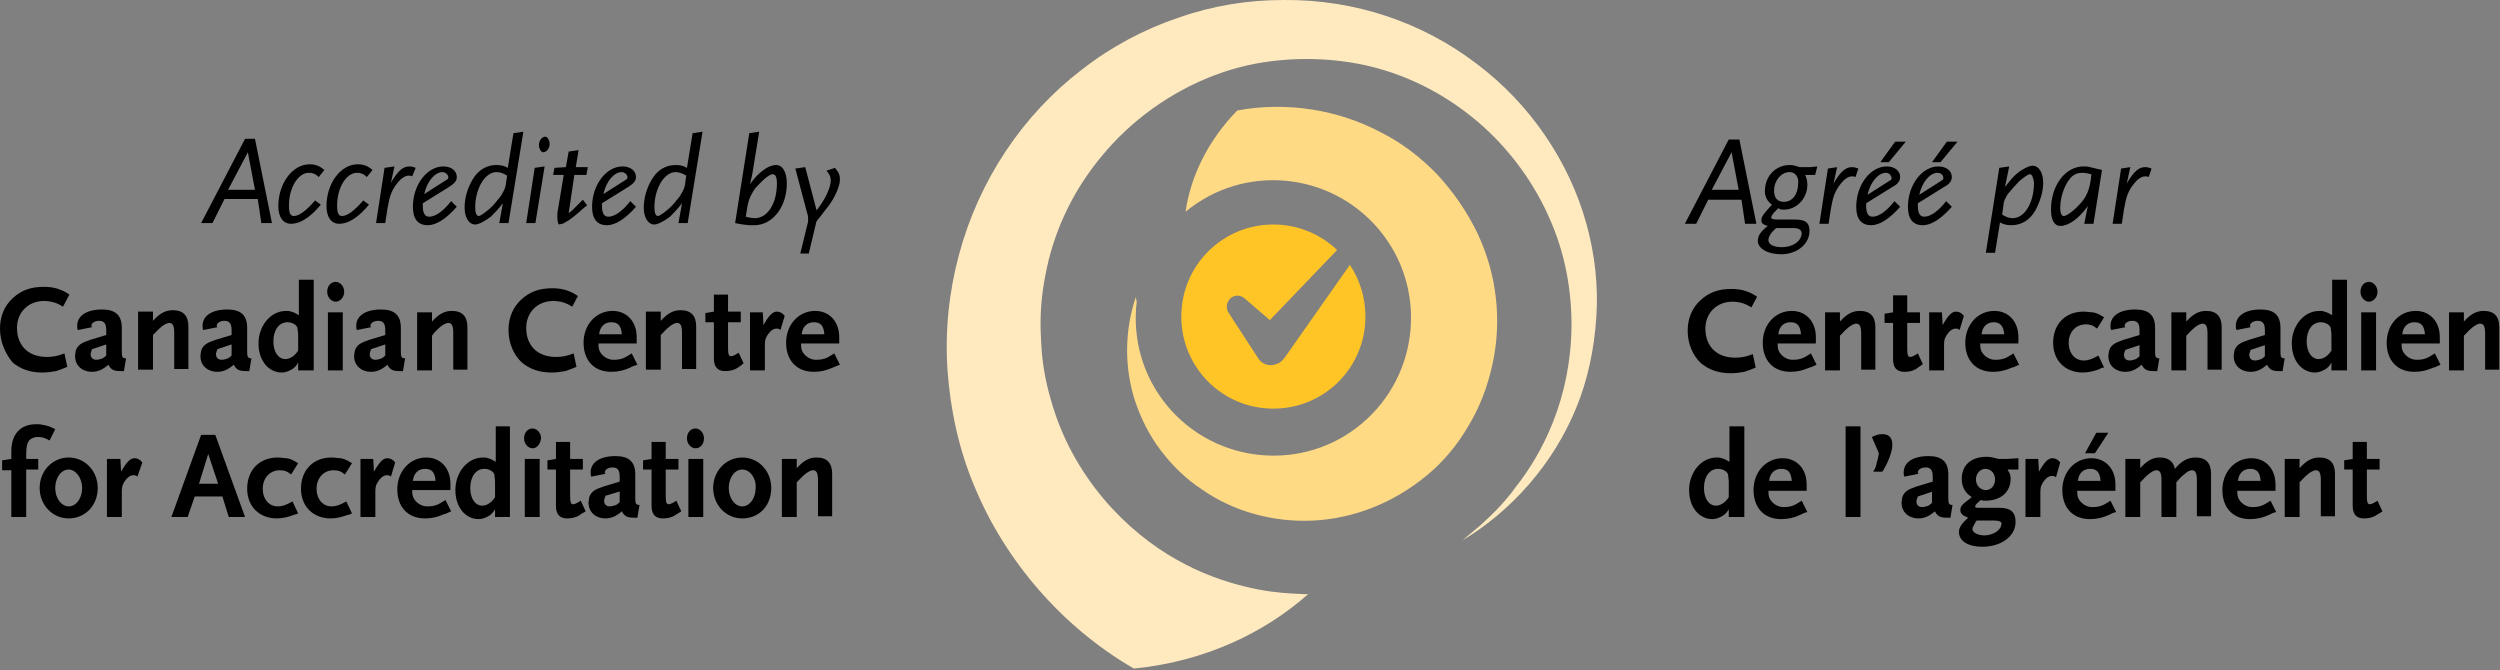 <?xml version="1.0" encoding="utf-8"?>
<!-- Generator: Adobe Illustrator 24.0.2, SVG Export Plug-In . SVG Version: 6.00 Build 0)  -->
<svg version="1.0" id="Layer_1" xmlns="http://www.w3.org/2000/svg" xmlns:xlink="http://www.w3.org/1999/xlink" x="0px" y="0px"
	 viewBox="0 0 353 94.6" enable-background="new 0 0 353 94.6" xml:space="preserve">
<rect x="0" y="0" width="353" height="94.6" fill="#808080" stroke="none"/>
<g>
	<g>
		<g>
			<g>
				<path d="M246.4,31.6l-0.5-3.4h-4.7l-1.7,3.4h-1.6l6.2-11.9h1.5l2.4,11.9H246.4z M244.5,21.5l-2.8,5.3h3.8L244.5,21.5z"/>
				<path d="M256.3,24.7h-1.4c0.2,0.5,0.3,0.9,0.3,1.4c0,1.9-1.5,3.5-3.3,3.5c-0.4,0-0.5,0-0.8-0.2c-0.1,0.1-0.2,0.2-0.3,0.3
					c-0.5,0.5-0.7,0.8-0.7,1c0,0.2,0.2,0.3,0.9,0.3h2.5c1.5,0,2,0.5,2,1.6c0,1.9-1.8,3.3-4,3.3c-1.9,0-3.3-0.8-3.3-1.9
					c0-0.7,0.4-1.3,1.4-2.1c-0.7-0.2-0.9-0.4-0.9-0.8c0-0.5,0.3-0.9,1.5-2.2c-0.6-0.4-1-1.1-1-1.9c0-2.1,1.5-3.7,3.5-3.7
					c0.5,0,0.8,0.1,1.4,0.3h1.5l1-0.1L256.3,24.7z M253.1,32.2h-2.3c-0.7,0.6-1.1,1.2-1.1,1.7c0,0.6,0.7,1,1.9,1
					c1.6,0,2.8-0.9,2.8-2C254.3,32.4,254,32.2,253.1,32.2z M252.7,24.3c-1.2,0-2.2,1.2-2.2,2.6c0,1.1,0.5,1.6,1.4,1.6
					c1.2,0,2-1.1,2-2.6C254,25,253.5,24.3,252.7,24.3z"/>
				<path d="M262,25c-0.2-0.1-0.3-0.1-0.5-0.1c-0.4,0-0.7,0.2-1.1,0.5c-0.6,0.6-1.1,1.3-1.4,2.1c-0.2,0.5-0.4,1.5-0.5,2.1l-0.3,2
					h-1.3l1.2-7.8l1.3-0.2l-0.5,2.3c1-1.7,1.7-2.3,2.6-2.3c0.4,0,0.6,0.1,0.9,0.2L262,25z"/>
				<path d="M267.2,26.4l-3.7,2.3c0,0.2,0,0.2,0,0.4c0,1,0.3,1.5,0.9,1.5c0.9,0,2-0.8,3.1-2.2l0.8,0.8c-1.5,1.7-2.9,2.6-4.1,2.6
					c-1.4,0-2.1-0.9-2.1-2.6c0-3.1,2-5.7,4.3-5.7c1.1,0,1.9,0.6,1.9,1.5C268.3,25.5,268,26,267.2,26.4z M266.3,24.4
					c-1.1,0-2.2,1.3-2.6,3.1l3.3-2.1c0.1-0.1,0.1-0.2,0.1-0.3C267,24.7,266.7,24.4,266.3,24.4z M266.7,22.9h-1.2l2.1-2.9h1.5
					L266.7,22.9z"/>
				<path d="M274.5,26.4l-3.7,2.3c0,0.2,0,0.2,0,0.4c0,1,0.3,1.5,0.9,1.5c0.9,0,2-0.8,3.1-2.2l0.8,0.8c-1.5,1.7-2.9,2.6-4.1,2.6
					c-1.4,0-2.1-0.9-2.1-2.6c0-3.1,2-5.7,4.3-5.7c1.1,0,1.9,0.6,1.9,1.5C275.6,25.5,275.3,26,274.5,26.4z M273.6,24.4
					c-1.1,0-2.2,1.3-2.6,3.1l3.3-2.1c0.1-0.1,0.1-0.2,0.1-0.3C274.4,24.7,274,24.4,273.6,24.4z M274,22.9h-1.2l2.1-2.9h1.5L274,22.9
					z"/>
				<path d="M287.4,29.7c-0.8,1.4-2,2.1-3.4,2.1c-0.6,0-1.1-0.1-1.6-0.4l-0.7,4.3h-1.3l1.9-12l1.4-0.2l-0.6,2.9
					c0.2-0.2,0.3-0.4,0.4-0.5c0.4-0.5,0.8-1,1.3-1.4c0.7-0.6,1.7-1.1,2.2-1.1c0.9,0,1.5,1,1.5,2.4C288.5,27,288.1,28.4,287.4,29.7z
					 M286.6,24.6c-0.2,0-0.8,0.4-1.5,1c-0.4,0.4-1.2,1.3-1.6,1.8c-0.3,0.5-0.6,1-0.6,1.5l-0.2,1.4c0.5,0.3,0.9,0.5,1.5,0.5
					c1.7,0,3-2.2,3-5C287.1,25,286.9,24.6,286.6,24.6z"/>
				<path d="M295.6,31.6h-1.3l0.5-2.5c-1.3,1.8-2.7,2.8-3.9,2.8c-0.8,0-1.3-0.8-1.3-2.3c0-3.4,2-6.1,4.6-6.1c0.3,0,0.6,0,0.9,0.1
					c0.4,0.1,0.8,0.2,1.7,0.4L295.6,31.6z M294.1,24.4c-0.7,0-0.9,0.1-1.4,0.4c-1,0.8-1.8,2.8-1.8,4.6c0,0.7,0.2,1.1,0.5,1.1
					c0.3,0,0.8-0.3,1.6-1c1.4-1.3,1.9-2.2,2.2-4l0.1-0.9C294.7,24.5,294.5,24.4,294.1,24.4z"/>
				<path d="M303.4,25c-0.2-0.1-0.3-0.1-0.5-0.1c-0.4,0-0.7,0.2-1.1,0.5c-0.6,0.6-1.1,1.3-1.4,2.1c-0.2,0.5-0.4,1.5-0.5,2.1l-0.3,2
					h-1.3l1.2-7.8l1.3-0.2l-0.5,2.3c1-1.7,1.7-2.3,2.6-2.3c0.4,0,0.6,0.1,0.9,0.2L303.4,25z"/>
				<path d="M247.3,43.4c-0.8-0.5-1.6-0.8-2.7-0.8c-2.2,0-3.8,1.6-3.8,3.8c0,2.5,1.6,4.1,4.2,4.1c0.8,0,1.5-0.1,2.5-0.5l0.4,1.9
					c-0.7,0.3-1,0.4-1.6,0.6c-0.6,0.1-1.2,0.2-1.9,0.2c-1.8,0-3.1-0.5-4.2-1.4c-1.2-1.1-1.9-2.8-1.9-4.6c0-1.7,0.6-3.2,1.8-4.3
					c1.2-1.1,2.5-1.6,4.4-1.6c1.5,0,2.6,0.4,3.6,1.1L247.3,43.4z"/>
				<path d="M255.5,51.9c-0.9,0.4-1.7,0.6-2.7,0.6c-2.4,0-3.9-1.6-3.9-4.1c0-2.6,1.8-4.5,4.1-4.5c2,0,3.4,1.5,3.4,3.7v0.9h-5.4
					c0,0.7,0.1,1,0.3,1.3c0.4,0.6,1.1,1,1.8,1c0.3,0,0.6,0,1-0.1c0.5-0.1,0.8-0.3,1.6-0.8l0.8,1.6C256,51.7,255.7,51.9,255.5,51.9z
					 M252.8,45.5c-0.9,0-1.6,0.6-1.7,1.7h3.2C254.2,46,253.8,45.5,252.8,45.5z"/>
				<path d="M262.8,52.3v-5.2c0-1-0.2-1.4-0.7-1.4c-0.4,0-1.1,0.4-2,1.4l-0.3,0.3v4.9h-2.1v-8.2h2.1v1.3c1-1.1,1.8-1.5,2.8-1.5
					c1.5,0,2.2,0.8,2.2,2.3v6H262.8z"/>
				<path d="M270.7,52c-0.6,0.4-1.2,0.5-1.8,0.5c-1.1,0-1.6-0.6-1.6-1.8v-5.1h-1.2v-1.3l1.2-0.2v-2.4h2v2.4h1.8v1.5h-1.8v3.6
					c0,0.9,0.1,1.2,0.4,1.2c0.2,0,0.5-0.1,1.1-0.5l0.7,1.5C271.2,51.7,270.9,51.8,270.7,52z"/>
				<path d="M276.7,46.6c-0.2-0.2-0.4-0.2-0.6-0.2c-0.3,0-0.7,0.2-1,0.6c-0.4,0.5-0.6,0.9-0.6,1.6v3.7h-2.1v-8.2h1.8l0.1,1.8
					c0.8-1.4,1.3-1.9,1.9-1.9c0.4,0,0.8,0.2,1.1,0.6L276.7,46.6z"/>
				<path d="M284.1,51.9c-0.9,0.4-1.7,0.6-2.7,0.6c-2.4,0-3.9-1.6-3.9-4.1c0-2.6,1.8-4.5,4.1-4.5c2,0,3.4,1.5,3.4,3.7v0.9h-5.4
					c0,0.7,0.1,1,0.3,1.3c0.4,0.6,1.1,1,1.8,1c0.3,0,0.6,0,1-0.1c0.5-0.1,0.8-0.3,1.6-0.8l0.8,1.6C284.6,51.7,284.3,51.9,284.1,51.9
					z M281.5,45.5c-0.9,0-1.6,0.6-1.7,1.7h3.2C282.9,46,282.4,45.5,281.5,45.5z"/>
				<path d="M296.5,52.1c-0.8,0.3-1.6,0.5-2.4,0.5c-2.5,0-4.2-1.7-4.2-4.2c0-2.6,1.7-4.4,4.3-4.4c0.5,0,0.9,0.1,1.3,0.1
					c0.6,0.1,0.9,0.3,1.6,0.7l-1,1.6c-0.6-0.5-1-0.6-1.6-0.6c-1.4,0-2.4,1.1-2.4,2.6c0,1.5,0.9,2.5,2.1,2.5c0.7,0,1.2-0.2,2.1-0.7
					l0.8,1.7C296.8,51.9,296.6,52,296.5,52.1z"/>
				<path d="M304.6,52.4h-0.4c-1.1,0-1.4-0.2-1.8-0.9c-0.8,0.7-1.5,1-2.3,1c-1.4,0-2.4-0.9-2.4-2.2c0-0.3,0.1-0.6,0.1-0.8
					c0.3-0.8,0.8-1.1,2-1.5l2.3-0.7v-0.7c0-0.9-0.3-1.3-1-1.3c-0.6,0-1.1,0.3-1.1,0.7c0,0.1,0,0.1,0.1,0.2l-2,0.4
					c-0.1-0.2-0.1-0.3-0.1-0.6c0-1.4,1.3-2.3,3.5-2.3c1.9,0,2.8,0.8,2.8,2.6v3.4c0,0.7,0.1,0.9,0.6,0.9L304.6,52.4z M302.2,48.7
					l-2.1,0.7c-0.1,0.3-0.2,0.5-0.2,0.7c0,0.5,0.3,0.8,0.8,0.8c0.3,0,0.6-0.1,0.9-0.2c0.1-0.1,0.2-0.1,0.5-0.4V48.7z"/>
				<path d="M311.7,52.3v-5.2c0-1-0.2-1.4-0.7-1.4c-0.4,0-1.1,0.4-2,1.4l-0.3,0.3v4.9h-2.1v-8.2h2.1v1.3c1-1.1,1.8-1.5,2.8-1.5
					c1.5,0,2.2,0.8,2.2,2.3v6H311.7z"/>
				<path d="M322.3,52.4h-0.4c-1.1,0-1.4-0.2-1.8-0.9c-0.8,0.7-1.5,1-2.3,1c-1.4,0-2.4-0.9-2.4-2.2c0-0.3,0.1-0.6,0.1-0.8
					c0.3-0.8,0.8-1.1,2-1.5l2.3-0.7v-0.7c0-0.9-0.3-1.3-1-1.3c-0.6,0-1.1,0.3-1.1,0.7c0,0.1,0,0.1,0.1,0.2l-2,0.4
					c-0.1-0.2-0.1-0.3-0.1-0.6c0-1.4,1.3-2.3,3.5-2.3c1.9,0,2.8,0.8,2.8,2.6v3.4c0,0.7,0.1,0.9,0.6,0.9L322.3,52.4z M319.9,48.7
					l-2.1,0.7c-0.1,0.3-0.2,0.5-0.2,0.7c0,0.5,0.3,0.8,0.8,0.8c0.3,0,0.6-0.1,0.9-0.2c0.1-0.1,0.2-0.1,0.5-0.4V48.7z"/>
				<path d="M329.2,52.3v-1.1c-0.3,0.5-0.4,0.6-0.8,0.9c-0.5,0.3-1,0.5-1.5,0.5c-1.9,0-3.3-1.7-3.3-4.1c0-2.5,1.7-4.6,3.9-4.6
					c0.2,0,0.5,0,0.7,0.1c0.4,0.1,0.6,0.2,1.1,0.5v-5h2.1v12.8H329.2z M329.2,47.4c0-0.5-0.1-0.9-0.1-1.1c-0.1-0.4-0.7-0.8-1.4-0.8
					c-1.2,0-2,1.1-2,2.7c0,1.5,0.7,2.5,1.7,2.5c0.6,0,1.3-0.4,1.8-1.2V47.4z"/>
				<path d="M334.5,42.6c-0.6,0-1.2-0.6-1.2-1.4c0-0.8,0.5-1.4,1.2-1.4c0.6,0,1.2,0.6,1.2,1.4C335.7,42,335.1,42.6,334.5,42.6z
					 M333.4,52.3v-8.2h2.1v8.2H333.4z"/>
				<path d="M343.6,51.9c-0.9,0.4-1.7,0.6-2.7,0.6c-2.4,0-3.9-1.6-3.9-4.1c0-2.6,1.8-4.5,4.1-4.5c2,0,3.4,1.5,3.4,3.7v0.9h-5.4
					c0,0.7,0.1,1,0.3,1.3c0.4,0.6,1.1,1,1.8,1c0.3,0,0.6,0,1-0.1c0.5-0.1,0.8-0.3,1.6-0.8l0.8,1.6C344.1,51.7,343.8,51.9,343.6,51.9
					z M340.9,45.5c-0.9,0-1.6,0.6-1.7,1.7h3.2C342.3,46,341.9,45.5,340.9,45.5z"/>
				<path d="M350.9,52.3v-5.2c0-1-0.2-1.4-0.7-1.4c-0.4,0-1.1,0.4-2,1.4l-0.3,0.3v4.9h-2.1v-8.2h2.1v1.3c1-1.1,1.8-1.5,2.8-1.5
					c1.5,0,2.2,0.8,2.2,2.3v6H350.9z"/>
				<path d="M244.1,73v-1.1c-0.3,0.5-0.4,0.6-0.8,0.9c-0.5,0.3-1,0.5-1.5,0.5c-1.9,0-3.3-1.7-3.3-4.1c0-2.5,1.7-4.6,3.9-4.6
					c0.2,0,0.5,0,0.7,0.1c0.4,0.1,0.6,0.2,1.1,0.5v-5h2.1V73H244.1z M244.1,68.1c0-0.5-0.1-0.9-0.1-1.1c-0.1-0.4-0.7-0.8-1.4-0.8
					c-1.2,0-2,1.1-2,2.7c0,1.5,0.7,2.5,1.7,2.5c0.6,0,1.3-0.4,1.8-1.2V68.1z"/>
				<path d="M254.2,72.7c-0.9,0.4-1.7,0.6-2.7,0.6c-2.4,0-3.9-1.6-3.9-4.1c0-2.6,1.8-4.5,4.1-4.5c2,0,3.4,1.5,3.4,3.7v0.9h-5.4
					c0,0.7,0.1,1,0.3,1.3c0.4,0.6,1.1,1,1.8,1c0.3,0,0.6,0,1-0.1c0.5-0.1,0.8-0.3,1.6-0.8l0.8,1.6C254.7,72.4,254.4,72.6,254.2,72.7
					z M251.5,66.2c-0.9,0-1.6,0.6-1.7,1.7h3.2C252.9,66.7,252.5,66.2,251.5,66.2z"/>
				<path d="M260.6,73V60.2h2.1V73H260.6z"/>
				<path d="M265.8,66.6h-1.3c0.3-0.5,0.4-0.7,0.5-1.3c0.2-0.6,0.2-0.8,0.3-1.3l-1-2.3c0.7-0.3,0.9-0.4,1.5-0.4
					c0.9,0,1.4,0.5,1.4,1.5C267.2,63.8,266.6,65.3,265.8,66.6z"/>
				<path d="M275.4,73.1h-0.4c-1.1,0-1.4-0.2-1.8-0.9c-0.8,0.7-1.5,1-2.3,1c-1.4,0-2.4-0.9-2.4-2.2c0-0.3,0.1-0.6,0.1-0.8
					c0.3-0.8,0.8-1.1,2-1.5l2.3-0.7v-0.7c0-0.9-0.3-1.3-1-1.3c-0.6,0-1.1,0.3-1.1,0.7c0,0.1,0,0.1,0.1,0.2l-2,0.4
					c-0.1-0.2-0.1-0.3-0.1-0.6c0-1.4,1.3-2.3,3.5-2.3c1.9,0,2.8,0.8,2.8,2.6v3.4c0,0.7,0.1,0.9,0.6,0.9L275.4,73.1z M272.9,69.4
					l-2.1,0.7c-0.1,0.3-0.2,0.5-0.2,0.7c0,0.5,0.3,0.8,0.8,0.8c0.3,0,0.6-0.1,0.9-0.2c0.1-0.1,0.2-0.1,0.5-0.4V69.4z"/>
				<path d="M283.5,66.4c0.3,0.4,0.4,0.7,0.4,1.2c0,1.9-1.4,3.1-3.6,3.1c-0.2,0-0.3,0-0.6-0.1c-0.5,0.4-0.8,0.7-0.8,0.9
					c0,0.2,0.1,0.2,0.5,0.2h2.9c1.6,0,2.3,0.6,2.3,2c0,2-2,3.5-4.7,3.5c-2,0-3.3-0.8-3.3-2.1c0-0.6,0.4-1.2,1.3-2
					c-0.8-0.3-1.1-0.6-1.1-1.1c0-0.5,0.3-0.8,1.1-1.4c0.1-0.1,0.3-0.2,0.5-0.4c-0.4-0.3-0.5-0.4-0.7-0.6c-0.5-0.6-0.7-1.2-0.7-2
					c0-1.9,1.3-3.1,3.5-3.1c0.6,0,0.9,0.1,1.7,0.3h1.2l1.6-0.1v1.6H283.5z M281.6,73.5h-2.5c-0.1,0.1-0.1,0.2-0.2,0.3
					c-0.2,0.4-0.4,0.7-0.4,0.9c0,0.5,0.8,0.9,1.7,0.9c0.6,0,1.3-0.2,1.8-0.6c0.4-0.3,0.6-0.7,0.6-1
					C282.7,73.7,282.3,73.5,281.6,73.5z M280.3,66.2c-0.7,0-1.3,0.7-1.3,1.5c0,0.8,0.6,1.5,1.4,1.5c0.8,0,1.3-0.7,1.3-1.5
					C281.7,66.8,281.1,66.2,280.3,66.2z"/>
				<path d="M290.3,67.4c-0.2-0.2-0.4-0.2-0.6-0.2c-0.3,0-0.7,0.2-1,0.6c-0.4,0.5-0.6,0.9-0.6,1.6V73H286v-8.2h1.8l0.1,1.8
					c0.8-1.4,1.3-1.9,1.9-1.9c0.4,0,0.8,0.2,1.1,0.6L290.3,67.4z"/>
				<path d="M297.8,72.7c-0.9,0.4-1.7,0.6-2.7,0.6c-2.4,0-3.9-1.6-3.9-4.1c0-2.6,1.8-4.5,4.1-4.5c2,0,3.4,1.5,3.4,3.7v0.9h-5.4
					c0,0.7,0.1,1,0.3,1.3c0.4,0.6,1.1,1,1.8,1c0.3,0,0.6,0,1-0.1c0.5-0.1,0.8-0.3,1.6-0.8l0.8,1.6C298.3,72.4,298,72.6,297.8,72.7z
					 M295.1,66.2c-0.9,0-1.6,0.6-1.7,1.7h3.2C296.5,66.7,296.1,66.2,295.1,66.2z M295.8,64h-1.4l1.6-2.9h1.7L295.8,64z"/>
				<path d="M310.2,73v-5.2c0-1-0.2-1.4-0.7-1.4c-0.3,0-0.7,0.2-1.1,0.6c-0.3,0.2-0.6,0.5-1.1,1.1V73h-2.1v-5.2c0-1-0.2-1.4-0.7-1.4
					c-0.4,0-1.1,0.4-2,1.4l-0.3,0.3V73h-2.1v-8.2h2.1v1.3c1-1.1,1.8-1.5,2.8-1.5c1.2,0,1.9,0.6,2.1,1.6c0.9-1.1,1.8-1.6,2.9-1.6
					c1.5,0,2.2,0.8,2.2,2.3v6H310.2z"/>
				<path d="M320.4,72.7c-0.9,0.4-1.7,0.6-2.7,0.6c-2.4,0-3.9-1.6-3.9-4.1c0-2.6,1.8-4.5,4.1-4.5c2,0,3.4,1.5,3.4,3.7v0.9h-5.4
					c0,0.7,0.1,1,0.3,1.3c0.4,0.6,1.1,1,1.8,1c0.3,0,0.6,0,1-0.1c0.5-0.1,0.8-0.3,1.6-0.8l0.8,1.6C320.9,72.4,320.6,72.6,320.4,72.7
					z M317.7,66.2c-0.9,0-1.6,0.6-1.7,1.7h3.2C319.1,66.7,318.7,66.2,317.7,66.2z"/>
				<path d="M327.7,73v-5.2c0-1-0.2-1.4-0.7-1.4c-0.4,0-1.1,0.4-2,1.4l-0.3,0.3V73h-2.1v-8.2h2.1v1.3c1-1.1,1.8-1.5,2.8-1.5
					c1.5,0,2.2,0.8,2.2,2.3v6H327.7z"/>
				<path d="M335.6,72.7c-0.6,0.4-1.2,0.5-1.8,0.5c-1.1,0-1.6-0.6-1.6-1.8v-5.1h-1.2v-1.3l1.2-0.2v-2.4h2v2.4h1.8v1.5h-1.8V70
					c0,0.9,0.1,1.2,0.4,1.2c0.2,0,0.5-0.1,1.1-0.5l0.7,1.5C336.1,72.4,335.8,72.6,335.6,72.7z"/>
			</g>
			<g>
				<path d="M36.9,31.5l-0.5-3.4h-4.7l-1.7,3.4h-1.6l6.2-11.9H36l2.4,11.9H36.9z M35,21.5l-2.8,5.3H36L35,21.5z"/>
				<path d="M45,25c-0.5-0.5-0.9-0.6-1.4-0.6c-1.5,0-2.8,2.1-2.8,4.6c0,1.1,0.2,1.5,0.7,1.5c0.7,0,1.7-0.7,3-2.2l0.8,0.6
					c-1.5,1.8-2.9,2.7-4.2,2.7c-1.1,0-1.8-0.9-1.8-2.5c0-3.2,2-5.9,4.4-5.9c0.8,0,1.4,0.2,2.1,0.8L45,25z"/>
				<path d="M51.8,25c-0.5-0.5-0.9-0.6-1.4-0.6c-1.5,0-2.8,2.1-2.8,4.6c0,1.1,0.2,1.5,0.7,1.5c0.7,0,1.7-0.7,3-2.2l0.8,0.6
					c-1.5,1.8-2.9,2.7-4.2,2.7c-1.1,0-1.8-0.9-1.8-2.5c0-3.2,2-5.9,4.4-5.9c0.8,0,1.4,0.2,2.1,0.8L51.8,25z"/>
				<path d="M58.2,24.9c-0.2-0.1-0.3-0.1-0.5-0.1c-0.4,0-0.7,0.2-1.1,0.5c-0.6,0.6-1.1,1.3-1.4,2.1c-0.2,0.5-0.4,1.5-0.5,2.1l-0.3,2
					h-1.3l1.2-7.8l1.4-0.2l-0.5,2.3c1-1.7,1.7-2.3,2.6-2.3c0.4,0,0.6,0.1,0.9,0.2L58.2,24.9z"/>
				<path d="M63.4,26.4l-3.7,2.3c0,0.2,0,0.2,0,0.4c0,1,0.3,1.5,0.9,1.5c0.9,0,2-0.8,3.1-2.2l0.8,0.8c-1.5,1.7-2.9,2.6-4.1,2.6
					c-1.4,0-2.1-0.9-2.1-2.6c0-3.1,2-5.7,4.3-5.7c1.1,0,1.9,0.6,1.9,1.5C64.5,25.5,64.2,25.9,63.4,26.4z M62.5,24.3
					c-1.1,0-2.2,1.3-2.6,3.1l3.3-2.1c0.1-0.1,0.1-0.2,0.1-0.3C63.3,24.7,62.9,24.3,62.5,24.3z"/>
				<path d="M71.8,31.5h-1.3l0.5-2.8c-0.2,0.2-0.3,0.4-0.4,0.5c-0.4,0.5-0.8,0.9-1.3,1.4c-0.8,0.6-1.7,1.1-2.2,1.1
					c-0.9,0-1.5-1-1.5-2.4c0-1.3,0.4-2.7,1.1-3.9c0.8-1.4,2-2.1,3.4-2.1c0.6,0,1.1,0.1,1.6,0.4l0.8-4.9l1.4-0.2L71.8,31.5z
					 M70.1,24.3c-1.6,0-3,2.3-3,5c0,0.8,0.2,1.2,0.5,1.2c0.2,0,0.8-0.4,1.5-1c0.5-0.4,1.2-1.3,1.6-1.8c0.3-0.5,0.6-1,0.7-1.5
					l0.2-1.4C71.1,24.5,70.7,24.3,70.1,24.3z"/>
				<path d="M75.6,31.5h-1.3l1.2-7.8l1.4-0.2L75.6,31.5z M77.6,20.5c-0.1,0.6-0.5,1-0.9,1c-0.3,0-0.6-0.5-0.6-1c0-0.1,0-0.1,0-0.2
					c0.1-0.6,0.5-1,0.9-1c0.3,0,0.6,0.5,0.6,1C77.6,20.3,77.6,20.4,77.6,20.5z"/>
				<path d="M82.5,29.3c-0.4,0.4-0.7,0.6-0.9,0.8c-0.6,0.5-1.2,1-1.8,1.3c-0.3,0.2-0.4,0.2-0.9,0.3c-0.1-0.2-0.2-0.5-0.2-0.9
					c0-0.2,0-0.4,0-0.6c0-0.3,0.1-0.6,0.1-0.7l0.8-4.8h-1.5l0.2-1l1.6-0.1l0.4-2.2l1.4-0.2l-0.4,2.4h1.7l-0.2,1.1h-1.7l-0.8,5.4
					l0.5-0.4l0.6-0.6l0.5-0.5l0.4-0.4l0.6,0.8L82.5,29.3z"/>
				<path d="M88.7,26.4L85,28.7c0,0.2,0,0.2,0,0.4c0,1,0.3,1.5,0.9,1.5c0.9,0,2-0.8,3.1-2.2l0.8,0.8c-1.5,1.7-2.9,2.6-4.1,2.6
					c-1.4,0-2.1-0.9-2.1-2.6c0-3.1,2-5.7,4.3-5.7c1.1,0,1.9,0.6,1.9,1.5C89.8,25.5,89.5,25.9,88.7,26.4z M87.8,24.3
					c-1.1,0-2.2,1.3-2.6,3.1l3.3-2.1c0.1-0.1,0.1-0.2,0.1-0.3C88.6,24.7,88.2,24.3,87.8,24.3z"/>
				<path d="M97.1,31.5h-1.3l0.5-2.8c-0.2,0.2-0.3,0.4-0.4,0.5c-0.4,0.5-0.8,0.9-1.3,1.4c-0.8,0.6-1.7,1.1-2.2,1.1
					c-0.9,0-1.5-1-1.5-2.4c0-1.3,0.4-2.7,1.1-3.9c0.8-1.4,2-2.1,3.4-2.1c0.6,0,1.1,0.1,1.6,0.4l0.8-4.9l1.4-0.2L97.1,31.5z
					 M95.4,24.3c-1.6,0-3,2.3-3,5c0,0.8,0.2,1.2,0.5,1.2c0.2,0,0.8-0.4,1.5-1c0.5-0.4,1.2-1.3,1.6-1.8c0.3-0.5,0.6-1,0.7-1.5
					l0.2-1.4C96.4,24.5,95.9,24.3,95.4,24.3z"/>
				<path d="M106.5,31.8c-0.2,0-0.5,0-0.7,0l-0.9-0.1l-0.6-0.1l-0.5-0.1l2-12.7l1.4-0.2l-0.8,4.9c-0.2,1.4-0.3,1.6-0.5,2.5
					c1.2-1.7,2.6-2.7,3.7-2.7c0.9,0,1.5,1,1.5,2.6C111.1,29.2,109.1,31.8,106.5,31.8z M109.1,24.6c-0.4,0-1.2,0.6-2.2,1.7
					c-0.3,0.3-0.5,0.6-0.7,1c-0.3,0.5-0.4,0.8-0.6,1.5l-0.3,1.8c0.4,0.1,0.8,0.2,1.3,0.2c1.8,0,3.1-2.1,3.1-4.9
					C109.7,25,109.5,24.6,109.1,24.6z"/>
				<path d="M116.5,29.7c-0.6,0.8-1,1.3-1.1,1.4c-0.1,0.2-0.2,0.3-0.2,0.5l-1,4.2H113l1.1-4.5c0-0.1,0-0.3,0-0.4
					c0-0.2,0-0.5-0.1-0.7l-1.7-6.4l1.4-0.2l1.6,6.1c1.2-1.5,2-3.2,2-4.2c0-0.5-0.1-0.8-0.6-1.4l1.2-0.4c0.6,0.7,0.7,1.1,0.7,1.7
					C118.6,26.3,117.8,28.2,116.5,29.7z"/>
				<path d="M8.9,43.3c-0.8-0.5-1.6-0.8-2.7-0.8c-2.2,0-3.8,1.6-3.8,3.8c0,2.5,1.6,4.1,4.2,4.1c0.8,0,1.5-0.1,2.5-0.5l0.4,1.9
					c-0.7,0.3-1,0.4-1.6,0.6c-0.6,0.1-1.2,0.2-1.9,0.2c-1.8,0-3.1-0.5-4.2-1.4C0.7,49.9,0,48.2,0,46.4c0-1.7,0.6-3.2,1.8-4.3
					c1.2-1.1,2.5-1.6,4.4-1.6c1.5,0,2.6,0.4,3.6,1.1L8.9,43.3z"/>
				<path d="M17.5,52.4h-0.4c-1.1,0-1.4-0.2-1.8-0.9c-0.8,0.7-1.5,1-2.3,1c-1.4,0-2.4-0.9-2.4-2.2c0-0.3,0.1-0.6,0.1-0.8
					c0.3-0.8,0.8-1.1,2-1.5l2.3-0.7v-0.7c0-0.9-0.3-1.3-1-1.3c-0.6,0-1.1,0.3-1.1,0.7c0,0.1,0,0.1,0.1,0.2l-2,0.4
					c-0.1-0.2-0.1-0.3-0.1-0.6c0-1.4,1.3-2.3,3.5-2.3c1.9,0,2.8,0.8,2.8,2.6v3.4c0,0.7,0.1,0.9,0.6,0.9L17.5,52.4z M15.1,48.6
					L13,49.3c-0.1,0.3-0.2,0.5-0.2,0.7c0,0.5,0.3,0.8,0.8,0.8c0.3,0,0.6-0.1,0.9-0.2c0.1-0.1,0.2-0.1,0.5-0.4V48.6z"/>
				<path d="M24.6,52.3V47c0-1-0.2-1.4-0.7-1.4c-0.4,0-1.1,0.4-2,1.4l-0.3,0.3v4.9h-2.1v-8.2h2.1v1.3c1-1.1,1.8-1.5,2.8-1.5
					c1.5,0,2.2,0.8,2.2,2.3v6H24.6z"/>
				<path d="M35.2,52.4h-0.4c-1.1,0-1.4-0.2-1.8-0.9c-0.8,0.7-1.5,1-2.3,1c-1.4,0-2.4-0.9-2.4-2.2c0-0.3,0.1-0.6,0.1-0.8
					c0.3-0.8,0.8-1.1,2-1.5l2.3-0.7v-0.7c0-0.9-0.3-1.3-1-1.3c-0.6,0-1.1,0.3-1.1,0.7c0,0.1,0,0.1,0.1,0.2l-2,0.4
					c-0.1-0.2-0.1-0.3-0.1-0.6c0-1.4,1.3-2.3,3.5-2.3c1.9,0,2.8,0.8,2.8,2.6v3.4c0,0.7,0.1,0.9,0.6,0.9L35.2,52.4z M32.8,48.6
					l-2.1,0.7c-0.1,0.3-0.2,0.5-0.2,0.7c0,0.5,0.3,0.8,0.8,0.8c0.3,0,0.6-0.1,0.9-0.2c0.1-0.1,0.2-0.1,0.5-0.4V48.6z"/>
				<path d="M42.1,52.3v-1.1c-0.3,0.5-0.4,0.6-0.8,0.9c-0.5,0.3-1,0.5-1.5,0.5c-1.9,0-3.3-1.7-3.3-4.1c0-2.5,1.7-4.6,3.9-4.6
					c0.2,0,0.5,0,0.7,0.1c0.4,0.1,0.6,0.2,1.1,0.5v-5h2.1v12.8H42.1z M42.1,47.4c0-0.5-0.1-0.9-0.1-1.1c-0.1-0.4-0.7-0.8-1.4-0.8
					c-1.2,0-2,1.1-2,2.7c0,1.5,0.7,2.5,1.7,2.5c0.6,0,1.3-0.4,1.8-1.2V47.4z"/>
				<path d="M47.4,42.6c-0.6,0-1.2-0.6-1.2-1.4c0-0.8,0.5-1.4,1.2-1.4c0.6,0,1.2,0.6,1.2,1.4C48.6,42,48,42.6,47.4,42.6z M46.3,52.3
					v-8.2h2.1v8.2H46.3z"/>
				<path d="M56.9,52.4h-0.4c-1.1,0-1.4-0.2-1.8-0.9c-0.8,0.7-1.5,1-2.3,1c-1.4,0-2.4-0.9-2.4-2.2c0-0.3,0.1-0.6,0.1-0.8
					c0.3-0.8,0.8-1.1,2-1.5l2.3-0.7v-0.7c0-0.9-0.3-1.3-1-1.3c-0.6,0-1.1,0.3-1.1,0.7c0,0.1,0,0.1,0.1,0.2l-2,0.4
					c-0.1-0.2-0.1-0.3-0.1-0.6c0-1.4,1.3-2.3,3.5-2.3c1.9,0,2.8,0.8,2.8,2.6v3.4c0,0.7,0.1,0.9,0.6,0.9L56.9,52.4z M54.5,48.6
					l-2.1,0.7c-0.1,0.3-0.2,0.5-0.2,0.7c0,0.5,0.3,0.8,0.8,0.8c0.3,0,0.6-0.1,0.9-0.2c0.1-0.1,0.2-0.1,0.5-0.4V48.6z"/>
				<path d="M64,52.3V47c0-1-0.2-1.4-0.7-1.4c-0.4,0-1.1,0.4-2,1.4L61,47.4v4.9h-2.1v-8.2H61v1.3c1-1.1,1.8-1.5,2.8-1.5
					c1.5,0,2.2,0.8,2.2,2.3v6H64z"/>
				<path d="M80.8,43.3c-0.8-0.5-1.6-0.8-2.7-0.8c-2.2,0-3.8,1.6-3.8,3.8c0,2.5,1.6,4.1,4.2,4.1c0.8,0,1.5-0.1,2.5-0.5l0.4,1.9
					c-0.7,0.3-1,0.4-1.6,0.6c-0.6,0.1-1.2,0.2-1.9,0.2c-1.8,0-3.1-0.5-4.2-1.4c-1.2-1.1-1.9-2.8-1.9-4.6c0-1.7,0.6-3.2,1.8-4.3
					c1.2-1.1,2.5-1.6,4.4-1.6c1.5,0,2.6,0.4,3.6,1.1L80.8,43.3z"/>
				<path d="M89,51.9c-0.9,0.4-1.7,0.6-2.7,0.6c-2.4,0-3.9-1.6-3.9-4.1c0-2.6,1.8-4.5,4.1-4.5c2,0,3.4,1.5,3.4,3.7v0.9h-5.4
					c0,0.7,0.1,1,0.3,1.3c0.4,0.6,1.1,1,1.8,1c0.3,0,0.6,0,1-0.1c0.5-0.1,0.8-0.3,1.6-0.8l0.8,1.6C89.4,51.7,89.1,51.8,89,51.9z
					 M86.3,45.5c-0.9,0-1.6,0.6-1.7,1.7h3.2C87.7,46,87.3,45.5,86.3,45.5z"/>
				<path d="M96.3,52.3V47c0-1-0.2-1.4-0.7-1.4c-0.4,0-1.1,0.4-2,1.4l-0.3,0.3v4.9h-2.1v-8.2h2.1v1.3c1-1.1,1.8-1.5,2.8-1.5
					c1.5,0,2.2,0.8,2.2,2.3v6H96.3z"/>
				<path d="M104.2,51.9c-0.6,0.4-1.2,0.5-1.8,0.5c-1.1,0-1.6-0.6-1.6-1.8v-5.1h-1.2v-1.3l1.2-0.2v-2.4h2v2.4h1.8v1.5h-1.8v3.6
					c0,0.9,0.1,1.2,0.4,1.2c0.2,0,0.5-0.1,1.1-0.5l0.7,1.5C104.6,51.6,104.4,51.8,104.2,51.9z"/>
				<path d="M110.2,46.6c-0.2-0.2-0.4-0.2-0.6-0.2c-0.3,0-0.7,0.2-1,0.6c-0.4,0.5-0.6,0.9-0.6,1.6v3.7h-2.1v-8.2h1.8l0.1,1.8
					c0.8-1.4,1.3-1.9,1.9-1.9c0.4,0,0.8,0.2,1.1,0.6L110.2,46.6z"/>
				<path d="M117.6,51.9c-0.9,0.4-1.7,0.6-2.7,0.6c-2.4,0-3.9-1.6-3.9-4.1c0-2.6,1.8-4.5,4.1-4.5c2,0,3.4,1.5,3.4,3.7v0.9h-5.4
					c0,0.7,0.1,1,0.3,1.3c0.4,0.6,1.1,1,1.8,1c0.3,0,0.6,0,1-0.1c0.5-0.1,0.8-0.3,1.6-0.8l0.8,1.6C118.1,51.7,117.8,51.8,117.6,51.9
					z M114.9,45.5c-0.9,0-1.6,0.6-1.7,1.7h3.2C116.3,46,115.9,45.5,114.9,45.5z"/>
				<path d="M7,62.2c-0.7-0.4-1.1-0.5-1.7-0.5c-0.5,0-0.9,0.2-1.2,0.5c-0.3,0.5-0.4,0.9-0.4,2.1v0.5h1.7v1.5H3.7V73H1.6v-6.6H0.3V65
					l1.3-0.2v-1.1c0-2.4,1.3-3.8,3.5-3.8c0.3,0,0.6,0,1,0.1c0.6,0.1,0.9,0.2,1.7,0.6L7,62.2z"/>
				<path d="M9.7,73.2c-2.3,0-4.1-1.9-4.1-4.3c0-2.4,1.8-4.3,4.1-4.3c2.3,0,4.1,1.9,4.1,4.3C13.8,71.4,12,73.2,9.7,73.2z M9.7,66.3
					c-1.1,0-1.9,1.2-1.9,2.6c0,1.5,0.9,2.6,1.9,2.6c1.1,0,1.9-1.2,1.9-2.6C11.6,67.5,10.7,66.3,9.7,66.3z"/>
				<path d="M19.4,67.3c-0.2-0.2-0.4-0.2-0.6-0.2c-0.3,0-0.7,0.2-1,0.6c-0.4,0.5-0.6,0.9-0.6,1.6V73h-2.1v-8.2H17l0.1,1.8
					c0.8-1.4,1.3-1.9,1.9-1.9c0.4,0,0.8,0.2,1.1,0.6L19.4,67.3z"/>
				<path d="M32.3,73l-0.9-2.9h-3.9L26.5,73h-2.3l4.2-11.6h2L34.6,73H32.3z M29.4,64.1l-1.3,4.2h2.7L29.4,64.1z"/>
				<path d="M41.5,72.7c-0.8,0.3-1.6,0.5-2.4,0.5c-2.5,0-4.2-1.7-4.2-4.2c0-2.6,1.7-4.4,4.3-4.4c0.5,0,0.9,0.1,1.3,0.1
					c0.6,0.1,0.9,0.3,1.6,0.7l-1,1.6c-0.6-0.5-1-0.6-1.6-0.6c-1.4,0-2.4,1.1-2.4,2.6c0,1.5,0.9,2.5,2.1,2.5c0.7,0,1.2-0.2,2.1-0.7
					l0.8,1.7C41.8,72.6,41.6,72.7,41.5,72.7z"/>
				<path d="M49.1,72.7c-0.8,0.3-1.6,0.5-2.4,0.5c-2.5,0-4.2-1.7-4.2-4.2c0-2.6,1.7-4.4,4.3-4.4c0.5,0,0.9,0.1,1.3,0.1
					c0.6,0.1,0.9,0.3,1.6,0.7l-1,1.6c-0.6-0.5-1-0.6-1.6-0.6c-1.4,0-2.4,1.1-2.4,2.6c0,1.5,0.9,2.5,2.1,2.5c0.7,0,1.2-0.2,2.1-0.7
					l0.8,1.7C49.5,72.6,49.3,72.7,49.1,72.7z"/>
				<path d="M55.2,67.3c-0.2-0.2-0.4-0.2-0.6-0.2c-0.3,0-0.7,0.2-1,0.6c-0.4,0.5-0.6,0.9-0.6,1.6V73h-2.1v-8.2h1.8l0.1,1.8
					c0.8-1.4,1.3-1.9,1.9-1.9c0.4,0,0.8,0.2,1.1,0.6L55.2,67.3z"/>
				<path d="M62.7,72.6C61.8,73,61,73.2,60,73.2c-2.4,0-3.9-1.6-3.9-4.1c0-2.6,1.8-4.5,4.1-4.5c2,0,3.4,1.5,3.4,3.7v0.9h-5.4
					c0,0.7,0.1,1,0.3,1.3c0.4,0.6,1.1,1,1.8,1c0.3,0,0.6,0,1-0.1c0.5-0.1,0.8-0.3,1.6-0.8l0.8,1.6C63.2,72.4,62.9,72.6,62.7,72.6z
					 M60,66.2c-0.9,0-1.6,0.6-1.7,1.7h3.2C61.4,66.7,61,66.2,60,66.2z"/>
				<path d="M69.9,73v-1.1c-0.3,0.5-0.4,0.6-0.8,0.9c-0.5,0.3-1,0.5-1.5,0.5c-1.9,0-3.3-1.7-3.3-4.1c0-2.5,1.7-4.6,3.9-4.6
					c0.2,0,0.5,0,0.7,0.1c0.4,0.1,0.6,0.2,1.1,0.5v-5H72V73H69.9z M69.9,68.1c0-0.5-0.1-0.9-0.1-1.1c-0.1-0.4-0.7-0.8-1.4-0.8
					c-1.2,0-2,1.1-2,2.7c0,1.5,0.7,2.5,1.7,2.5c0.6,0,1.3-0.4,1.8-1.2V68.1z"/>
				<path d="M75.2,63.3c-0.6,0-1.2-0.6-1.2-1.4c0-0.8,0.5-1.4,1.2-1.4c0.6,0,1.2,0.6,1.2,1.4C76.3,62.7,75.8,63.3,75.2,63.3z
					 M74.1,73v-8.2h2.1V73H74.1z"/>
				<path d="M81.9,72.7c-0.6,0.4-1.2,0.5-1.8,0.5c-1.1,0-1.6-0.6-1.6-1.8v-5.1h-1.2V65l1.2-0.2v-2.4h2v2.4h1.8v1.5h-1.8V70
					c0,0.9,0.1,1.2,0.4,1.2c0.2,0,0.5-0.1,1.1-0.5l0.7,1.5C82.4,72.4,82.1,72.5,81.9,72.7z"/>
				<path d="M90,73.1h-0.4c-1.1,0-1.4-0.2-1.8-0.9c-0.8,0.7-1.5,1-2.3,1c-1.4,0-2.4-0.9-2.4-2.2c0-0.3,0.1-0.6,0.1-0.8
					c0.3-0.8,0.8-1.1,2-1.5l2.3-0.7v-0.7c0-0.9-0.3-1.3-1-1.3c-0.6,0-1.1,0.3-1.1,0.7c0,0.1,0,0.1,0.1,0.2l-2,0.4
					c-0.1-0.2-0.1-0.3-0.1-0.6c0-1.4,1.3-2.3,3.5-2.3c1.9,0,2.8,0.8,2.8,2.6v3.4c0,0.7,0.1,0.9,0.6,0.9L90,73.1z M87.5,69.4L85.5,70
					c-0.1,0.3-0.2,0.5-0.2,0.7c0,0.5,0.3,0.8,0.8,0.8c0.3,0,0.6-0.1,0.9-0.2c0.1-0.1,0.2-0.1,0.5-0.4V69.4z"/>
				<path d="M95.4,72.7c-0.6,0.4-1.2,0.5-1.8,0.5c-1.1,0-1.6-0.6-1.6-1.8v-5.1h-1.2V65l1.2-0.2v-2.4h2v2.4h1.8v1.5H94V70
					c0,0.9,0.1,1.2,0.4,1.2c0.2,0,0.5-0.1,1.1-0.5l0.7,1.5C95.9,72.4,95.7,72.5,95.4,72.7z"/>
				<path d="M98.2,63.3c-0.6,0-1.2-0.6-1.2-1.4c0-0.8,0.5-1.4,1.2-1.4c0.6,0,1.2,0.6,1.2,1.4C99.4,62.7,98.9,63.3,98.2,63.3z
					 M97.2,73v-8.2h2.1V73H97.2z"/>
				<path d="M104.8,73.2c-2.3,0-4.1-1.9-4.1-4.3c0-2.4,1.8-4.3,4.1-4.3c2.3,0,4.1,1.9,4.1,4.3C108.9,71.4,107.2,73.2,104.8,73.2z
					 M104.8,66.3c-1.1,0-1.9,1.2-1.9,2.6c0,1.5,0.9,2.6,1.9,2.6c1.1,0,1.9-1.2,1.9-2.6C106.8,67.5,105.9,66.3,104.8,66.3z"/>
				<path d="M115.5,73v-5.2c0-1-0.2-1.4-0.7-1.4c-0.4,0-1.1,0.4-2,1.4l-0.3,0.3V73h-2.1v-8.2h2.1v1.3c1-1.1,1.8-1.5,2.8-1.5
					c1.5,0,2.2,0.8,2.2,2.3v6H115.5z"/>
			</g>
		</g>
	</g>
	<g>
		<g>
			<g>
				<path fill="#FFEABF" d="M206.5,76.3c0.2-0.2,1.1-0.9,2.5-2.1c1.3-1.2,3.2-2.9,5-5.4c3.8-4.8,7.8-12.5,7.9-22.8
					c0-5.1-0.9-10.4-3.3-15.6c-2.3-5.1-6-10.1-10.9-14c-4.9-3.9-10.7-6.6-17.1-7.6c-3.2-0.5-6.6-0.6-9.8-0.3c-3.3,0.3-6.4,1-9.5,2.2
					C165.3,13,159.7,17,155.6,22c-4.2,5-6.9,10.9-8,16.9c-0.6,3-0.8,6.1-0.6,9.1c0.1,3,0.6,5.8,1.4,8.5c1.5,5.4,4.2,10.1,7.4,13.9
					c3.2,3.8,6.9,6.7,10.3,8.6c3.5,2,6.8,3.1,9.6,3.8c2.8,0.7,5,0.9,6.6,1c1.6,0.1,2.4,0.1,2.4,0.1c-6.1,5.4-14.5,9.5-24.6,10.5
					c-10.2-5.9-18.2-15.3-22.5-25.7c-2.2-5.2-3.4-10.8-3.8-16.3c-0.4-5.6,0.2-11.2,1.6-16.4c2.8-10.5,9-19.8,17.4-26.2
					c4.1-3.2,8.8-5.7,13.6-7.3c4.8-1.7,9.8-2.5,14.8-2.5c10.2-0.1,19.7,3.2,27.3,9c7.6,5.7,13.1,13.9,15.5,22.6
					c1.2,4.3,1.7,8.8,1.4,13.2c-0.3,4.5-1.2,8.8-2.8,12.7C219.4,65.4,213.5,72.1,206.5,76.3"/>
			</g>
			<path fill="#FFDA85" d="M203,24.7c-2.3-2.4-5-4.5-8-6c-6-3.2-13.3-4.4-20.3-3.1c-4.2,4.3-6.6,9.4-7.3,14.3
				c8.2-6.8,20.4-5.7,27.3,2.5c6.9,8.2,5.8,20.5-2.4,27.4c-8.2,6.9-20.5,5.8-27.4-2.4c-3.6-4.3-5-9.6-4.4-14.8
				c-0.1-0.4-0.1-0.7-0.1-0.7c-1.6,4.6-1.7,10-0.1,14.8c0.8,2.4,2,4.8,3.6,6.9c1.6,2.1,3.5,4,5.8,5.5c4.4,3.1,10.1,4.7,15.8,4.4
				c5.7-0.3,11.3-2.5,16-6.4c2.3-1.9,4.3-4.3,5.8-6.9c1.6-2.6,2.7-5.5,3.4-8.6c1.4-6.2,0.7-12.8-2.1-18.7
				C207.2,30,205.3,27.2,203,24.7"/>
		</g>
		<g>
			<path fill="#FFC425" d="M190.6,37.4l-9.2,13.1l-0.1,0.1c-0.7,1-2.2,1.3-3.2,0.5c-0.2-0.2-0.4-0.4-0.5-0.6l-4.1-6.3
				c-0.5-0.7-0.3-1.7,0.4-2.2c0.6-0.4,1.3-0.3,1.8,0.1l3.6,3.1l9.5-9.9c-2.3-2.2-5.5-3.6-9-3.6c-7.2,0-13,5.8-13,13
				c0,7.2,5.8,13,13,13c7.2,0,13-5.8,13-13C192.8,42,192,39.5,190.6,37.4z"/>
		</g>
	</g>
</g>
</svg>
